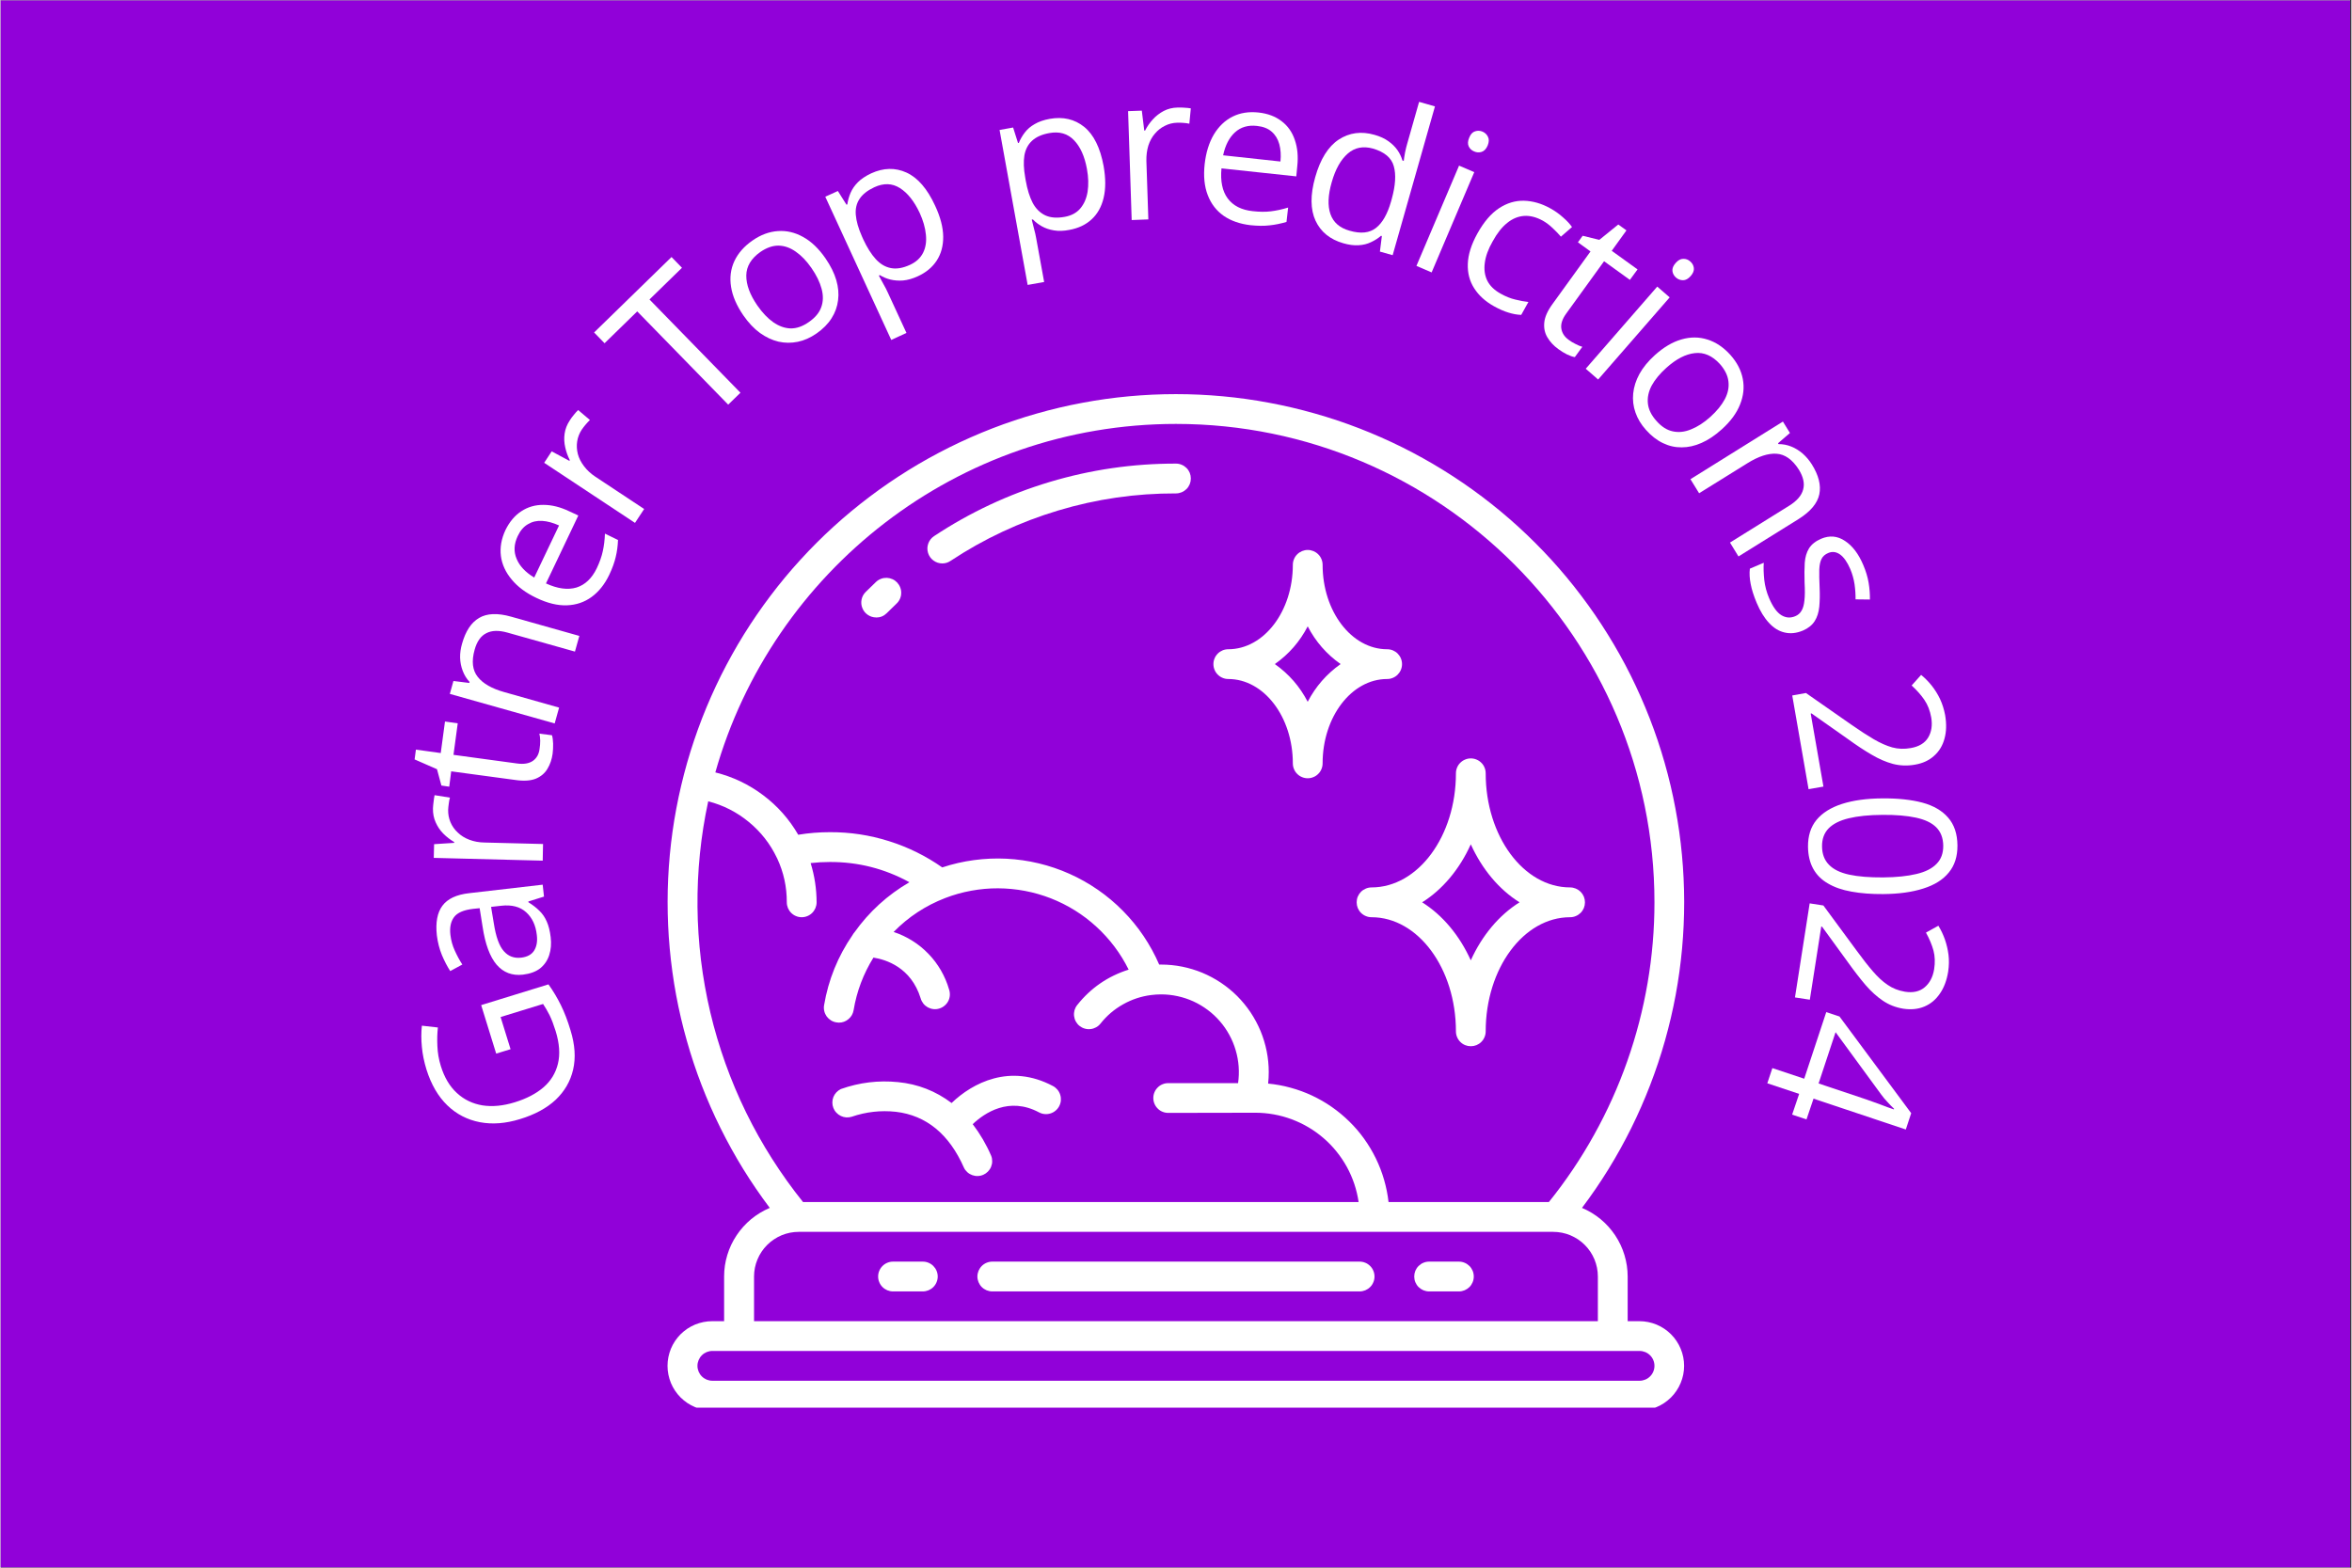 <svg xmlns="http://www.w3.org/2000/svg" xmlns:xlink="http://www.w3.org/1999/xlink" width="300" zoomAndPan="magnify" viewBox="0 0 224.88 150" height="200" preserveAspectRatio="xMidYMid meet" version="1.0"><rect x="0" y="0" width="224.88" height="150" fill="#333333" stroke="none"/><defs><g/><clipPath id="05e19cafbe"><path d="M 0 0.039 L 224.762 0.039 L 224.762 149.961 L 0 149.961 Z M 0 0.039 " clip-rule="nonzero"/></clipPath><clipPath id="d964ef2154"><path d="M 63 37 L 162 37 L 162 134.691 L 63 134.691 Z M 63 37 " clip-rule="nonzero"/></clipPath></defs><g clip-path="url(#05e19cafbe)"><path fill="#ffffff" d="M 0 0.039 L 224.879 0.039 L 224.879 149.961 L 0 149.961 Z M 0 0.039 " fill-opacity="1" fill-rule="nonzero"/><path fill="#9101d9" d="M 0 0.039 L 224.879 0.039 L 224.879 149.961 L 0 149.961 Z M 0 0.039 " fill-opacity="1" fill-rule="nonzero"/></g><path fill="#ffffff" d="M 81.418 106.852 C 82.789 106.383 84.195 106.223 85.637 106.379 C 88.551 106.719 90.742 108.52 92.156 111.73 C 92.234 111.895 92.344 112.039 92.48 112.16 C 92.617 112.285 92.773 112.375 92.945 112.438 C 93.117 112.5 93.293 112.531 93.477 112.523 C 93.66 112.52 93.836 112.48 94.004 112.406 C 94.172 112.332 94.32 112.23 94.445 112.102 C 94.574 111.969 94.676 111.82 94.746 111.652 C 94.816 111.48 94.855 111.305 94.855 111.125 C 94.859 110.941 94.828 110.762 94.762 110.594 C 94.297 109.512 93.707 108.5 92.992 107.562 C 94.129 106.484 96.465 104.906 99.336 106.434 C 99.504 106.523 99.68 106.578 99.867 106.594 C 100.055 106.613 100.242 106.594 100.422 106.539 C 100.602 106.484 100.766 106.398 100.91 106.277 C 101.059 106.156 101.176 106.012 101.262 105.848 C 101.352 105.68 101.406 105.504 101.426 105.312 C 101.441 105.125 101.422 104.941 101.367 104.762 C 101.312 104.582 101.227 104.418 101.105 104.27 C 100.984 104.125 100.844 104.008 100.676 103.918 C 96.562 101.723 92.961 103.621 90.973 105.539 C 89.453 104.391 87.742 103.723 85.844 103.539 C 83.973 103.352 82.152 103.574 80.379 104.203 C 80.219 104.281 80.074 104.387 79.949 104.52 C 79.828 104.648 79.73 104.801 79.664 104.969 C 79.598 105.137 79.566 105.309 79.566 105.488 C 79.566 105.672 79.598 105.844 79.664 106.012 C 79.73 106.18 79.824 106.332 79.949 106.461 C 80.07 106.594 80.215 106.699 80.375 106.777 C 80.539 106.855 80.711 106.902 80.891 106.914 C 81.07 106.926 81.246 106.906 81.418 106.852 Z M 81.418 106.852 " fill-opacity="1" fill-rule="nonzero"/><path fill="#ffffff" d="M 129.723 86.336 C 129.723 86.527 129.758 86.707 129.828 86.883 C 129.902 87.055 130.004 87.211 130.137 87.344 C 130.273 87.477 130.426 87.582 130.602 87.652 C 130.773 87.727 130.957 87.762 131.145 87.762 C 135.598 87.762 139.219 92.66 139.219 98.684 C 139.219 98.871 139.254 99.055 139.328 99.227 C 139.398 99.402 139.5 99.555 139.637 99.691 C 139.77 99.824 139.922 99.926 140.098 100 C 140.273 100.07 140.453 100.105 140.641 100.105 C 140.832 100.105 141.012 100.07 141.188 100 C 141.363 99.926 141.516 99.824 141.648 99.691 C 141.785 99.555 141.887 99.402 141.957 99.227 C 142.031 99.055 142.066 98.871 142.066 98.684 C 142.066 92.66 145.688 87.762 150.141 87.762 C 150.328 87.762 150.512 87.727 150.684 87.652 C 150.859 87.582 151.012 87.477 151.148 87.344 C 151.281 87.211 151.383 87.055 151.457 86.883 C 151.527 86.707 151.562 86.527 151.562 86.336 C 151.562 86.148 151.527 85.965 151.457 85.793 C 151.383 85.617 151.281 85.465 151.148 85.328 C 151.012 85.195 150.859 85.094 150.684 85.02 C 150.512 84.949 150.328 84.91 150.141 84.91 C 145.688 84.91 142.066 80.012 142.066 73.992 C 142.066 73.801 142.031 73.621 141.957 73.445 C 141.887 73.27 141.785 73.117 141.648 72.984 C 141.516 72.852 141.363 72.746 141.188 72.676 C 141.012 72.602 140.832 72.566 140.641 72.566 C 140.453 72.566 140.273 72.602 140.098 72.676 C 139.922 72.746 139.77 72.852 139.637 72.984 C 139.5 73.117 139.398 73.27 139.328 73.445 C 139.254 73.621 139.219 73.801 139.219 73.992 C 139.219 80.012 135.598 84.91 131.145 84.91 C 130.957 84.91 130.773 84.949 130.602 85.02 C 130.426 85.094 130.273 85.195 130.137 85.328 C 130.004 85.465 129.902 85.617 129.828 85.793 C 129.758 85.965 129.723 86.148 129.723 86.336 Z M 140.641 80.785 C 141.719 83.172 143.348 85.113 145.305 86.336 C 143.348 87.559 141.719 89.504 140.641 91.887 C 139.566 89.504 137.938 87.559 135.988 86.336 C 137.938 85.113 139.566 83.172 140.641 80.785 Z M 140.641 80.785 " fill-opacity="1" fill-rule="nonzero"/><path fill="#ffffff" d="M 117.441 64.969 C 120.848 64.969 123.617 68.59 123.617 73.039 C 123.617 73.23 123.652 73.41 123.727 73.586 C 123.797 73.762 123.898 73.914 124.035 74.047 C 124.168 74.184 124.32 74.285 124.496 74.355 C 124.672 74.43 124.852 74.465 125.039 74.465 C 125.23 74.465 125.41 74.43 125.586 74.355 C 125.762 74.285 125.914 74.184 126.047 74.047 C 126.184 73.914 126.285 73.762 126.355 73.586 C 126.43 73.41 126.465 73.23 126.465 73.039 C 126.465 68.59 129.234 64.969 132.637 64.969 C 132.828 64.969 133.008 64.934 133.184 64.859 C 133.359 64.789 133.512 64.684 133.645 64.551 C 133.777 64.418 133.883 64.262 133.953 64.09 C 134.027 63.914 134.062 63.734 134.062 63.543 C 134.062 63.355 134.027 63.172 133.953 63 C 133.883 62.824 133.777 62.672 133.645 62.535 C 133.512 62.402 133.359 62.301 133.184 62.227 C 133.008 62.156 132.828 62.121 132.637 62.121 C 129.234 62.121 126.465 58.496 126.465 54.047 C 126.465 53.859 126.43 53.676 126.355 53.5 C 126.285 53.328 126.184 53.172 126.047 53.039 C 125.914 52.906 125.762 52.805 125.586 52.73 C 125.41 52.66 125.23 52.621 125.039 52.621 C 124.852 52.621 124.672 52.66 124.496 52.73 C 124.32 52.805 124.168 52.906 124.035 53.039 C 123.898 53.172 123.797 53.328 123.727 53.5 C 123.652 53.676 123.617 53.859 123.617 54.047 C 123.617 58.496 120.848 62.121 117.441 62.121 C 117.254 62.121 117.074 62.156 116.898 62.227 C 116.723 62.301 116.57 62.402 116.438 62.535 C 116.301 62.672 116.199 62.824 116.129 63 C 116.055 63.172 116.02 63.355 116.02 63.543 C 116.02 63.734 116.055 63.914 116.129 64.09 C 116.199 64.262 116.301 64.418 116.438 64.551 C 116.57 64.684 116.723 64.789 116.898 64.859 C 117.074 64.934 117.254 64.969 117.441 64.969 Z M 125.039 59.93 C 125.797 61.391 126.844 62.594 128.188 63.539 C 126.844 64.488 125.797 65.691 125.039 67.148 C 124.285 65.691 123.238 64.488 121.895 63.539 C 123.238 62.594 124.285 61.391 125.039 59.934 Z M 125.039 59.93 " fill-opacity="1" fill-rule="nonzero"/><path fill="#ffffff" d="M 90.086 53.91 C 90.371 53.91 90.633 53.828 90.871 53.668 C 94.066 51.551 97.504 49.945 101.176 48.844 C 104.848 47.742 108.602 47.199 112.438 47.211 C 112.625 47.211 112.809 47.172 112.98 47.102 C 113.156 47.027 113.309 46.926 113.445 46.793 C 113.578 46.66 113.68 46.504 113.754 46.328 C 113.824 46.156 113.859 45.973 113.859 45.785 C 113.859 45.598 113.824 45.414 113.754 45.238 C 113.68 45.066 113.578 44.91 113.445 44.777 C 113.309 44.645 113.156 44.539 112.98 44.469 C 112.809 44.395 112.625 44.359 112.438 44.359 C 108.32 44.352 104.293 44.938 100.352 46.117 C 96.41 47.301 92.727 49.027 89.297 51.297 C 89.035 51.473 88.852 51.707 88.742 52.004 C 88.637 52.297 88.629 52.598 88.719 52.898 C 88.812 53.199 88.98 53.441 89.234 53.629 C 89.488 53.816 89.77 53.91 90.086 53.91 Z M 90.086 53.91 " fill-opacity="1" fill-rule="nonzero"/><path fill="#ffffff" d="M 83.754 59.086 C 84.148 59.086 84.484 58.949 84.766 58.672 C 85.07 58.363 85.387 58.055 85.699 57.762 C 85.84 57.633 85.949 57.48 86.027 57.309 C 86.105 57.137 86.148 56.957 86.152 56.766 C 86.16 56.578 86.129 56.395 86.062 56.219 C 85.996 56.039 85.898 55.883 85.77 55.742 C 85.641 55.605 85.492 55.496 85.32 55.418 C 85.145 55.34 84.965 55.297 84.777 55.289 C 84.586 55.285 84.402 55.312 84.227 55.379 C 84.047 55.445 83.891 55.543 83.75 55.672 C 83.414 55.988 83.078 56.316 82.75 56.645 C 82.547 56.848 82.414 57.094 82.359 57.375 C 82.305 57.656 82.332 57.93 82.441 58.195 C 82.551 58.465 82.727 58.676 82.965 58.836 C 83.203 58.996 83.469 59.078 83.754 59.078 Z M 83.754 59.086 " fill-opacity="1" fill-rule="nonzero"/><path fill="#ffffff" d="M 88.219 120.715 L 85.371 120.715 C 85.18 120.715 85 120.75 84.824 120.824 C 84.652 120.895 84.496 121 84.363 121.133 C 84.23 121.266 84.125 121.422 84.055 121.594 C 83.98 121.77 83.945 121.953 83.945 122.141 C 83.945 122.328 83.98 122.512 84.055 122.684 C 84.125 122.859 84.23 123.016 84.363 123.148 C 84.496 123.281 84.652 123.383 84.824 123.457 C 85 123.527 85.18 123.566 85.371 123.566 L 88.219 123.566 C 88.41 123.566 88.59 123.527 88.766 123.457 C 88.938 123.383 89.094 123.281 89.227 123.148 C 89.359 123.016 89.465 122.859 89.535 122.684 C 89.609 122.512 89.645 122.328 89.645 122.141 C 89.645 121.953 89.609 121.77 89.535 121.594 C 89.465 121.422 89.359 121.266 89.227 121.133 C 89.094 121 88.938 120.895 88.766 120.824 C 88.59 120.75 88.41 120.715 88.219 120.715 Z M 88.219 120.715 " fill-opacity="1" fill-rule="nonzero"/><path fill="#ffffff" d="M 130.008 120.715 L 94.867 120.715 C 94.68 120.715 94.496 120.75 94.32 120.824 C 94.148 120.895 93.992 121 93.859 121.133 C 93.727 121.266 93.625 121.422 93.551 121.594 C 93.48 121.77 93.441 121.953 93.441 122.141 C 93.441 122.328 93.48 122.512 93.551 122.684 C 93.625 122.859 93.727 123.016 93.859 123.148 C 93.992 123.281 94.148 123.383 94.32 123.457 C 94.496 123.527 94.68 123.566 94.867 123.566 L 130.008 123.566 C 130.195 123.566 130.375 123.527 130.551 123.457 C 130.727 123.383 130.879 123.281 131.012 123.148 C 131.148 123.016 131.25 122.859 131.32 122.684 C 131.395 122.512 131.43 122.328 131.43 122.141 C 131.43 121.953 131.395 121.77 131.32 121.594 C 131.25 121.422 131.148 121.266 131.012 121.133 C 130.879 121 130.727 120.895 130.551 120.824 C 130.375 120.75 130.195 120.715 130.008 120.715 Z M 130.008 120.715 " fill-opacity="1" fill-rule="nonzero"/><path fill="#ffffff" d="M 139.504 120.715 L 136.652 120.715 C 136.465 120.715 136.281 120.75 136.109 120.824 C 135.934 120.895 135.781 121 135.645 121.133 C 135.512 121.266 135.41 121.422 135.336 121.594 C 135.266 121.77 135.23 121.953 135.23 122.141 C 135.23 122.328 135.266 122.512 135.336 122.684 C 135.41 122.859 135.512 123.016 135.645 123.148 C 135.781 123.281 135.934 123.383 136.109 123.457 C 136.281 123.527 136.465 123.566 136.652 123.566 L 139.504 123.566 C 139.691 123.566 139.875 123.527 140.047 123.457 C 140.223 123.383 140.375 123.281 140.512 123.148 C 140.645 123.016 140.746 122.859 140.82 122.684 C 140.891 122.512 140.926 122.328 140.926 122.141 C 140.926 121.953 140.891 121.77 140.82 121.594 C 140.746 121.422 140.645 121.266 140.512 121.133 C 140.375 121 140.223 120.895 140.047 120.824 C 139.875 120.75 139.691 120.715 139.504 120.715 Z M 139.504 120.715 " fill-opacity="1" fill-rule="nonzero"/><g clip-path="url(#d964ef2154)"><path fill="#ffffff" d="M 156.789 126.414 L 155.648 126.414 L 155.648 122.141 C 155.648 121.438 155.543 120.754 155.34 120.082 C 155.137 119.41 154.84 118.781 154.453 118.199 C 154.062 117.617 153.602 117.102 153.059 116.652 C 152.52 116.207 151.926 115.848 151.277 115.574 C 152.18 114.379 153.023 113.145 153.809 111.871 C 154.598 110.594 155.32 109.285 155.988 107.945 C 156.652 106.602 157.254 105.234 157.793 103.836 C 158.332 102.441 158.809 101.02 159.215 99.578 C 159.621 98.137 159.965 96.684 160.238 95.211 C 160.512 93.738 160.715 92.254 160.852 90.762 C 160.988 89.273 161.055 87.777 161.055 86.281 C 161.051 84.781 160.98 83.289 160.84 81.797 C 160.703 80.305 160.492 78.824 160.215 77.352 C 159.941 75.883 159.598 74.426 159.184 72.984 C 158.773 71.543 158.297 70.125 157.754 68.73 C 157.211 67.336 156.605 65.969 155.938 64.625 C 155.27 63.285 154.539 61.98 153.75 60.707 C 152.961 59.434 152.117 58.203 151.211 57.008 C 150.309 55.812 149.352 54.66 148.344 53.555 C 147.332 52.449 146.273 51.391 145.168 50.383 C 144.059 49.375 142.91 48.422 141.715 47.52 C 140.52 46.617 139.285 45.773 138.008 44.984 C 136.734 44.195 135.43 43.469 134.09 42.801 C 132.746 42.133 131.379 41.531 129.98 40.988 C 128.586 40.449 127.168 39.973 125.727 39.566 C 124.285 39.156 122.828 38.812 121.355 38.539 C 119.887 38.262 118.402 38.055 116.914 37.918 C 115.422 37.781 113.926 37.711 112.43 37.711 C 110.93 37.711 109.438 37.781 107.945 37.918 C 106.453 38.055 104.973 38.262 103.5 38.539 C 102.027 38.812 100.57 39.156 99.133 39.566 C 97.691 39.973 96.273 40.449 94.875 40.988 C 93.48 41.531 92.109 42.133 90.77 42.801 C 89.43 43.469 88.121 44.195 86.848 44.984 C 85.574 45.773 84.34 46.617 83.145 47.52 C 81.949 48.422 80.797 49.375 79.691 50.383 C 78.582 51.391 77.523 52.449 76.516 53.555 C 75.504 54.66 74.547 55.812 73.645 57.008 C 72.742 58.203 71.895 59.434 71.105 60.707 C 70.316 61.98 69.59 63.285 68.918 64.625 C 68.25 65.969 67.645 67.336 67.102 68.73 C 66.562 70.125 66.086 71.543 65.672 72.984 C 65.262 74.426 64.918 75.883 64.641 77.352 C 64.363 78.824 64.156 80.305 64.016 81.797 C 63.879 83.289 63.805 84.781 63.805 86.281 C 63.805 87.777 63.871 89.273 64.008 90.762 C 64.145 92.254 64.348 93.738 64.621 95.211 C 64.895 96.684 65.234 98.137 65.645 99.578 C 66.051 101.02 66.523 102.441 67.062 103.836 C 67.602 105.234 68.203 106.602 68.871 107.945 C 69.535 109.285 70.262 110.594 71.047 111.871 C 71.836 113.145 72.68 114.379 73.578 115.574 C 72.934 115.848 72.34 116.207 71.797 116.652 C 71.258 117.102 70.793 117.617 70.406 118.199 C 70.016 118.781 69.719 119.41 69.516 120.082 C 69.312 120.754 69.211 121.438 69.211 122.141 L 69.211 126.414 L 68.07 126.414 C 67.789 126.414 67.512 126.441 67.238 126.496 C 66.961 126.551 66.695 126.633 66.434 126.738 C 66.176 126.848 65.93 126.977 65.695 127.133 C 65.465 127.289 65.246 127.469 65.047 127.664 C 64.852 127.863 64.672 128.078 64.516 128.312 C 64.359 128.547 64.23 128.793 64.121 129.051 C 64.016 129.312 63.934 129.578 63.879 129.855 C 63.824 130.129 63.797 130.406 63.797 130.688 C 63.797 130.969 63.824 131.246 63.879 131.52 C 63.934 131.797 64.016 132.062 64.121 132.324 C 64.23 132.582 64.359 132.828 64.516 133.062 C 64.672 133.297 64.852 133.512 65.047 133.711 C 65.246 133.906 65.465 134.086 65.695 134.242 C 65.93 134.398 66.176 134.527 66.434 134.637 C 66.695 134.742 66.961 134.824 67.238 134.879 C 67.512 134.934 67.789 134.961 68.07 134.961 L 156.773 134.961 C 157.051 134.961 157.332 134.934 157.605 134.879 C 157.883 134.824 158.148 134.742 158.406 134.637 C 158.668 134.527 158.914 134.398 159.145 134.242 C 159.379 134.086 159.594 133.906 159.793 133.711 C 159.992 133.512 160.168 133.297 160.324 133.062 C 160.48 132.828 160.613 132.582 160.719 132.324 C 160.828 132.062 160.91 131.797 160.965 131.52 C 161.02 131.246 161.047 130.969 161.047 130.688 C 161.047 130.406 161.02 130.129 160.965 129.855 C 160.91 129.578 160.828 129.312 160.719 129.051 C 160.613 128.793 160.48 128.547 160.324 128.312 C 160.168 128.078 159.992 127.863 159.793 127.664 C 159.594 127.469 159.379 127.289 159.145 127.133 C 158.914 126.977 158.668 126.848 158.406 126.738 C 158.148 126.633 157.883 126.551 157.605 126.496 C 157.332 126.441 157.051 126.414 156.773 126.414 Z M 112.438 40.562 C 137.676 40.562 158.211 61.094 158.211 86.336 C 158.211 88.926 157.992 91.496 157.555 94.047 C 157.117 96.602 156.469 99.098 155.609 101.539 C 154.75 103.98 153.688 106.332 152.43 108.594 C 151.172 110.859 149.73 113 148.109 115.016 L 132.773 115.016 C 132.691 114.293 132.547 113.578 132.344 112.879 C 132.141 112.176 131.879 111.496 131.559 110.84 C 131.238 110.184 130.867 109.559 130.441 108.965 C 130.016 108.371 129.543 107.82 129.02 107.309 C 128.5 106.797 127.941 106.332 127.34 105.914 C 126.742 105.496 126.109 105.133 125.449 104.824 C 124.789 104.516 124.105 104.266 123.398 104.074 C 122.695 103.879 121.98 103.75 121.254 103.68 C 121.293 103.312 121.312 102.949 121.312 102.582 C 121.312 101.906 121.246 101.238 121.113 100.574 C 120.98 99.914 120.785 99.27 120.527 98.645 C 120.266 98.023 119.949 97.43 119.574 96.867 C 119.199 96.309 118.773 95.789 118.297 95.309 C 117.816 94.832 117.297 94.406 116.738 94.031 C 116.176 93.656 115.582 93.34 114.961 93.078 C 114.336 92.82 113.691 92.625 113.031 92.492 C 112.367 92.359 111.699 92.293 111.023 92.293 L 110.832 92.293 C 110.418 91.336 109.918 90.426 109.336 89.559 C 108.754 88.695 108.094 87.891 107.359 87.148 C 106.629 86.406 105.832 85.738 104.977 85.145 C 104.117 84.551 103.215 84.039 102.262 83.613 C 101.309 83.188 100.328 82.852 99.312 82.609 C 98.297 82.363 97.27 82.219 96.227 82.164 C 95.188 82.113 94.148 82.156 93.113 82.297 C 92.082 82.434 91.07 82.668 90.078 82.996 C 88.508 81.895 86.805 81.055 84.973 80.48 C 83.141 79.902 81.262 79.617 79.34 79.625 C 78.32 79.625 77.309 79.703 76.301 79.871 C 75.438 78.379 74.32 77.117 72.941 76.082 C 71.566 75.047 70.043 74.324 68.371 73.906 C 73.809 54.688 91.504 40.562 112.438 40.562 Z M 67.691 76.672 C 69.133 77.043 70.426 77.703 71.574 78.648 C 72.723 79.594 73.617 80.734 74.258 82.078 C 74.27 82.102 74.281 82.121 74.293 82.145 C 74.91 83.473 75.215 84.871 75.207 86.336 C 75.207 86.527 75.246 86.707 75.316 86.883 C 75.391 87.055 75.492 87.211 75.625 87.344 C 75.758 87.477 75.914 87.582 76.086 87.652 C 76.262 87.727 76.445 87.762 76.633 87.762 C 76.82 87.762 77.004 87.727 77.18 87.652 C 77.352 87.582 77.508 87.477 77.641 87.344 C 77.773 87.211 77.875 87.055 77.949 86.883 C 78.02 86.707 78.059 86.527 78.059 86.336 C 78.055 85.059 77.867 83.805 77.488 82.582 C 78.098 82.512 78.711 82.477 79.328 82.477 C 82.031 82.469 84.566 83.113 86.938 84.414 C 84.836 85.637 83.078 87.242 81.668 89.223 C 81.602 89.297 81.543 89.379 81.496 89.469 C 80.094 91.504 79.184 93.746 78.773 96.188 C 78.742 96.375 78.75 96.559 78.793 96.746 C 78.836 96.93 78.914 97.098 79.023 97.254 C 79.137 97.406 79.273 97.531 79.434 97.633 C 79.594 97.73 79.77 97.797 79.957 97.824 C 80.035 97.84 80.113 97.848 80.191 97.848 C 80.539 97.848 80.848 97.734 81.113 97.508 C 81.379 97.285 81.539 97 81.598 96.656 C 81.898 94.855 82.531 93.18 83.496 91.625 C 84.699 91.816 87.09 92.551 88.012 95.516 C 88.062 95.699 88.148 95.867 88.266 96.02 C 88.387 96.172 88.531 96.293 88.699 96.387 C 88.871 96.477 89.051 96.535 89.242 96.555 C 89.434 96.574 89.621 96.555 89.805 96.496 C 89.988 96.438 90.156 96.348 90.301 96.223 C 90.449 96.102 90.566 95.953 90.656 95.781 C 90.742 95.609 90.793 95.426 90.805 95.234 C 90.816 95.039 90.793 94.852 90.73 94.672 C 90.547 94.031 90.285 93.426 89.953 92.848 C 89.617 92.27 89.223 91.742 88.758 91.266 C 88.297 90.785 87.785 90.367 87.219 90.016 C 86.656 89.66 86.059 89.379 85.426 89.172 C 86.836 87.734 88.484 86.652 90.363 85.926 C 91.172 85.613 91.996 85.383 92.848 85.227 C 93.695 85.07 94.555 84.992 95.418 84.996 C 96.281 85 97.137 85.082 97.984 85.242 C 98.832 85.402 99.66 85.641 100.465 85.953 C 101.27 86.27 102.035 86.652 102.77 87.109 C 103.504 87.566 104.188 88.086 104.824 88.672 C 105.461 89.254 106.039 89.891 106.559 90.582 C 107.078 91.27 107.527 92.004 107.91 92.777 C 105.926 93.406 104.285 94.531 102.992 96.16 C 102.871 96.309 102.789 96.473 102.734 96.652 C 102.684 96.836 102.668 97.02 102.688 97.207 C 102.711 97.395 102.766 97.574 102.855 97.738 C 102.949 97.902 103.066 98.047 103.215 98.164 C 103.363 98.281 103.527 98.367 103.711 98.418 C 103.891 98.473 104.078 98.488 104.266 98.465 C 104.453 98.445 104.629 98.387 104.793 98.297 C 104.961 98.207 105.102 98.086 105.219 97.938 C 105.816 97.184 106.535 96.57 107.375 96.098 C 108.215 95.625 109.109 95.328 110.062 95.207 C 110.379 95.168 110.695 95.145 111.016 95.145 C 111.547 95.145 112.074 95.203 112.594 95.316 C 113.113 95.43 113.617 95.594 114.102 95.816 C 114.586 96.039 115.043 96.309 115.469 96.629 C 115.895 96.945 116.285 97.309 116.633 97.711 C 116.984 98.113 117.285 98.547 117.539 99.016 C 117.797 99.484 118 99.973 118.148 100.484 C 118.301 100.996 118.395 101.516 118.434 102.047 C 118.473 102.578 118.453 103.109 118.379 103.637 L 111.695 103.637 C 111.504 103.637 111.324 103.672 111.148 103.746 C 110.973 103.816 110.82 103.918 110.688 104.055 C 110.555 104.188 110.449 104.34 110.379 104.516 C 110.305 104.691 110.27 104.871 110.27 105.062 C 110.27 105.25 110.305 105.43 110.379 105.605 C 110.449 105.781 110.555 105.934 110.688 106.066 C 110.82 106.203 110.973 106.305 111.148 106.375 C 111.324 106.449 111.504 106.484 111.695 106.484 L 120.035 106.469 C 120.629 106.469 121.219 106.523 121.805 106.629 C 122.391 106.734 122.961 106.891 123.52 107.102 C 124.074 107.309 124.609 107.562 125.121 107.867 C 125.633 108.168 126.113 108.516 126.562 108.906 C 127.012 109.293 127.426 109.719 127.797 110.184 C 128.172 110.645 128.5 111.137 128.789 111.66 C 129.074 112.18 129.309 112.723 129.5 113.289 C 129.688 113.852 129.824 114.43 129.91 115.016 L 76.762 115.016 C 75.699 113.691 74.711 112.312 73.801 110.879 C 72.887 109.445 72.059 107.965 71.312 106.438 C 70.566 104.914 69.91 103.352 69.336 101.75 C 68.766 100.148 68.281 98.523 67.891 96.871 C 67.5 95.219 67.203 93.547 66.996 91.859 C 66.793 90.176 66.68 88.48 66.664 86.781 C 66.648 85.082 66.723 83.391 66.895 81.699 C 67.066 80.008 67.332 78.332 67.691 76.672 Z M 72.074 122.141 C 72.074 121.859 72.102 121.582 72.156 121.305 C 72.211 121.031 72.293 120.766 72.402 120.504 C 72.508 120.246 72.641 120 72.797 119.766 C 72.953 119.535 73.129 119.316 73.328 119.121 C 73.527 118.922 73.742 118.742 73.977 118.59 C 74.207 118.434 74.453 118.301 74.715 118.191 C 74.973 118.086 75.238 118.004 75.516 117.949 C 75.789 117.895 76.066 117.867 76.348 117.867 L 148.523 117.867 C 148.805 117.867 149.082 117.895 149.359 117.949 C 149.633 118.004 149.902 118.086 150.16 118.191 C 150.418 118.301 150.664 118.434 150.898 118.586 C 151.133 118.742 151.348 118.922 151.547 119.121 C 151.742 119.316 151.922 119.535 152.078 119.766 C 152.234 120 152.363 120.246 152.473 120.504 C 152.578 120.766 152.66 121.031 152.715 121.305 C 152.77 121.582 152.797 121.859 152.797 122.141 L 152.797 126.414 L 72.074 126.414 Z M 156.789 132.113 L 68.086 132.113 C 67.898 132.113 67.715 132.074 67.539 132.004 C 67.367 131.93 67.211 131.828 67.078 131.695 C 66.945 131.562 66.844 131.406 66.77 131.234 C 66.699 131.059 66.66 130.875 66.66 130.688 C 66.66 130.5 66.699 130.316 66.77 130.141 C 66.844 129.969 66.945 129.812 67.078 129.68 C 67.211 129.547 67.367 129.445 67.539 129.371 C 67.715 129.301 67.898 129.262 68.086 129.262 L 156.789 129.262 C 156.977 129.262 157.156 129.301 157.332 129.371 C 157.508 129.445 157.66 129.547 157.793 129.68 C 157.93 129.812 158.031 129.969 158.102 130.141 C 158.176 130.316 158.211 130.5 158.211 130.688 C 158.211 130.875 158.176 131.059 158.102 131.234 C 158.031 131.406 157.93 131.562 157.793 131.695 C 157.66 131.828 157.508 131.93 157.332 132.004 C 157.156 132.074 156.977 132.113 156.789 132.113 Z M 156.789 132.113 " fill-opacity="1" fill-rule="nonzero"/></g><g fill="#ffffff" fill-opacity="1"><g transform="translate(56.673, 106.171)"><g><path d="M -9.266 -5.359 L -10.703 -10 L -4.266 -11.984 C -3.816 -11.359 -3.422 -10.695 -3.078 -10 C -2.734 -9.301 -2.426 -8.5 -2.156 -7.594 C -1.727 -6.207 -1.645 -4.953 -1.906 -3.828 C -2.164 -2.711 -2.723 -1.75 -3.578 -0.938 C -4.441 -0.133 -5.578 0.477 -6.984 0.906 C -8.359 1.332 -9.641 1.43 -10.828 1.203 C -12.023 0.973 -13.062 0.438 -13.938 -0.406 C -14.82 -1.258 -15.488 -2.406 -15.938 -3.844 C -16.164 -4.582 -16.312 -5.301 -16.375 -6 C -16.445 -6.707 -16.445 -7.383 -16.375 -8.031 L -14.844 -7.859 C -14.906 -7.305 -14.922 -6.711 -14.891 -6.078 C -14.867 -5.441 -14.758 -4.805 -14.562 -4.172 C -14.227 -3.086 -13.719 -2.227 -13.031 -1.594 C -12.344 -0.957 -11.523 -0.562 -10.578 -0.406 C -9.629 -0.258 -8.598 -0.359 -7.484 -0.703 C -6.367 -1.047 -5.457 -1.52 -4.75 -2.125 C -4.039 -2.738 -3.578 -3.492 -3.359 -4.391 C -3.141 -5.285 -3.211 -6.328 -3.578 -7.516 C -3.766 -8.117 -3.957 -8.625 -4.156 -9.031 C -4.363 -9.438 -4.57 -9.797 -4.781 -10.109 L -8.844 -8.859 L -7.891 -5.781 Z M -9.266 -5.359 "/></g></g></g><g fill="#ffffff" fill-opacity="1"><g transform="translate(52.902, 93.82)"><g><path d="M -11.172 -4.328 C -11.305 -5.555 -11.129 -6.5 -10.641 -7.156 C -10.148 -7.82 -9.297 -8.223 -8.078 -8.359 L -1.047 -9.172 L -0.922 -8.031 L -2.422 -7.562 L -2.406 -7.484 C -2 -7.234 -1.648 -6.961 -1.359 -6.672 C -1.066 -6.391 -0.832 -6.047 -0.656 -5.641 C -0.477 -5.242 -0.352 -4.742 -0.281 -4.141 C -0.207 -3.523 -0.254 -2.957 -0.422 -2.438 C -0.586 -1.926 -0.875 -1.504 -1.281 -1.172 C -1.695 -0.848 -2.25 -0.645 -2.938 -0.562 C -3.969 -0.445 -4.805 -0.766 -5.453 -1.516 C -6.098 -2.273 -6.547 -3.488 -6.797 -5.156 L -7.078 -6.922 L -7.703 -6.859 C -8.609 -6.754 -9.219 -6.488 -9.531 -6.062 C -9.844 -5.633 -9.957 -5.07 -9.875 -4.375 C -9.812 -3.832 -9.672 -3.328 -9.453 -2.859 C -9.242 -2.391 -9.004 -1.945 -8.734 -1.531 L -9.891 -0.906 C -10.18 -1.352 -10.445 -1.863 -10.688 -2.438 C -10.926 -3.02 -11.086 -3.648 -11.172 -4.328 Z M -5.984 -7.047 L -5.719 -5.453 C -5.52 -4.18 -5.203 -3.301 -4.766 -2.812 C -4.336 -2.32 -3.785 -2.113 -3.109 -2.188 C -2.516 -2.258 -2.098 -2.488 -1.859 -2.875 C -1.617 -3.27 -1.535 -3.766 -1.609 -4.359 C -1.711 -5.285 -2.051 -6.008 -2.625 -6.531 C -3.207 -7.062 -4.004 -7.27 -5.016 -7.156 Z M -5.984 -7.047 "/></g></g></g><g fill="#ffffff" fill-opacity="1"><g transform="translate(51.811, 84.006)"><g><path d="M -10.453 -6.656 C -10.441 -6.875 -10.422 -7.094 -10.391 -7.312 C -10.367 -7.539 -10.336 -7.742 -10.297 -7.922 L -8.828 -7.688 C -8.879 -7.52 -8.914 -7.332 -8.938 -7.125 C -8.969 -6.914 -8.988 -6.719 -9 -6.531 C -9.008 -6.113 -8.938 -5.719 -8.781 -5.344 C -8.625 -4.969 -8.391 -4.633 -8.078 -4.344 C -7.773 -4.051 -7.406 -3.82 -6.969 -3.656 C -6.531 -3.488 -6.047 -3.398 -5.516 -3.391 L 0.078 -3.25 L 0.047 -1.656 L -10.375 -1.922 L -10.344 -3.234 L -8.422 -3.359 L -8.422 -3.438 C -8.797 -3.656 -9.141 -3.922 -9.453 -4.234 C -9.766 -4.547 -10.008 -4.906 -10.188 -5.312 C -10.375 -5.719 -10.461 -6.164 -10.453 -6.656 Z M -10.453 -6.656 "/></g></g></g><g fill="#ffffff" fill-opacity="1"><g transform="translate(51.978, 76.803)"><g><path d="M -0.422 -5.141 C -0.379 -5.398 -0.359 -5.664 -0.359 -5.938 C -0.367 -6.207 -0.395 -6.43 -0.438 -6.609 L 0.766 -6.453 C 0.828 -6.254 0.863 -5.988 0.875 -5.656 C 0.883 -5.32 0.867 -5 0.828 -4.688 C 0.754 -4.145 0.586 -3.66 0.328 -3.234 C 0.078 -2.816 -0.289 -2.504 -0.781 -2.297 C -1.281 -2.098 -1.93 -2.055 -2.734 -2.172 L -8.875 -3 L -9.062 -1.531 L -9.812 -1.641 L -10.234 -3.203 L -12.375 -4.141 L -12.25 -5.078 L -9.875 -4.75 L -9.469 -7.766 L -8.25 -7.594 L -8.656 -4.578 L -2.562 -3.75 C -1.926 -3.664 -1.426 -3.75 -1.062 -4 C -0.695 -4.258 -0.484 -4.641 -0.422 -5.141 Z M -0.422 -5.141 "/></g></g></g><g fill="#ffffff" fill-opacity="1"><g transform="translate(52.55, 70.815)"><g><path d="M -8.406 -9.234 C -8.07 -10.43 -7.531 -11.25 -6.781 -11.688 C -6.031 -12.133 -5.008 -12.176 -3.719 -11.812 L 2.812 -9.969 L 2.391 -8.469 L -4.047 -10.281 C -4.879 -10.52 -5.555 -10.504 -6.078 -10.234 C -6.609 -9.973 -6.984 -9.445 -7.203 -8.656 C -7.516 -7.551 -7.414 -6.68 -6.906 -6.047 C -6.406 -5.41 -5.562 -4.926 -4.375 -4.594 L 0.875 -3.109 L 0.453 -1.594 L -9.578 -4.422 L -9.234 -5.656 L -7.719 -5.469 L -7.688 -5.562 C -7.977 -5.875 -8.195 -6.227 -8.344 -6.625 C -8.5 -7.031 -8.582 -7.453 -8.594 -7.891 C -8.602 -8.336 -8.539 -8.785 -8.406 -9.234 Z M -8.406 -9.234 "/></g></g></g><g fill="#ffffff" fill-opacity="1"><g transform="translate(55.436, 60.402)"><g><path d="M -7.141 -9.688 C -6.754 -10.477 -6.25 -11.078 -5.625 -11.484 C -5 -11.898 -4.289 -12.102 -3.5 -12.094 C -2.719 -12.094 -1.898 -11.891 -1.047 -11.484 L -0.172 -11.078 L -3.266 -4.578 C -2.148 -4.066 -1.176 -3.938 -0.344 -4.188 C 0.477 -4.445 1.125 -5.062 1.594 -6.031 C 1.875 -6.625 2.066 -7.172 2.172 -7.672 C 2.285 -8.18 2.352 -8.738 2.375 -9.344 L 3.625 -8.734 C 3.602 -8.16 3.531 -7.617 3.406 -7.109 C 3.289 -6.598 3.082 -6.023 2.781 -5.391 C 2.344 -4.484 1.781 -3.781 1.094 -3.281 C 0.406 -2.781 -0.379 -2.516 -1.266 -2.484 C -2.16 -2.453 -3.129 -2.688 -4.172 -3.188 C -5.18 -3.664 -5.973 -4.254 -6.547 -4.953 C -7.129 -5.648 -7.473 -6.398 -7.578 -7.203 C -7.68 -8.016 -7.535 -8.844 -7.141 -9.688 Z M -5.969 -9.109 C -6.332 -8.348 -6.367 -7.625 -6.078 -6.938 C -5.797 -6.25 -5.234 -5.648 -4.391 -5.141 L -2.016 -10.125 C -2.586 -10.383 -3.125 -10.531 -3.625 -10.562 C -4.133 -10.594 -4.586 -10.488 -4.984 -10.25 C -5.391 -10.02 -5.719 -9.641 -5.969 -9.109 Z M -5.969 -9.109 "/></g></g></g><g fill="#ffffff" fill-opacity="1"><g transform="translate(59.764, 51.406)"><g><path d="M -5.312 -11.188 C -5.195 -11.375 -5.066 -11.551 -4.922 -11.719 C -4.785 -11.895 -4.648 -12.047 -4.516 -12.172 L -3.391 -11.219 C -3.535 -11.082 -3.676 -10.93 -3.812 -10.766 C -3.945 -10.609 -4.066 -10.453 -4.172 -10.297 C -4.398 -9.953 -4.547 -9.578 -4.609 -9.172 C -4.672 -8.773 -4.648 -8.375 -4.547 -7.969 C -4.441 -7.562 -4.242 -7.172 -3.953 -6.797 C -3.672 -6.422 -3.312 -6.086 -2.875 -5.797 L 1.797 -2.703 L 0.922 -1.375 L -7.766 -7.125 L -7.047 -8.219 L -5.359 -7.312 L -5.312 -7.375 C -5.508 -7.758 -5.656 -8.164 -5.75 -8.594 C -5.852 -9.031 -5.875 -9.469 -5.812 -9.906 C -5.75 -10.352 -5.582 -10.781 -5.312 -11.188 Z M -5.312 -11.188 "/></g></g></g><g fill="#ffffff" fill-opacity="1"><g transform="translate(63.825, 45.344)"><g/></g></g><g fill="#ffffff" fill-opacity="1"><g transform="translate(66.352, 41.889)"><g><path d="M 4.422 -4.312 L 3.25 -3.172 L -5.453 -12.094 L -8.578 -9.047 L -9.578 -10.078 L -2.172 -17.297 L -1.172 -16.266 L -4.281 -13.234 Z M 4.422 -4.312 "/></g></g></g><g fill="#ffffff" fill-opacity="1"><g transform="translate(73.144, 35.08)"><g><path d="M 5.766 -10.359 C 6.254 -9.648 6.598 -8.957 6.797 -8.281 C 6.992 -7.613 7.051 -6.973 6.969 -6.359 C 6.895 -5.742 6.688 -5.164 6.344 -4.625 C 6 -4.082 5.52 -3.598 4.906 -3.172 C 4.32 -2.766 3.723 -2.5 3.109 -2.375 C 2.492 -2.25 1.879 -2.254 1.266 -2.391 C 0.66 -2.535 0.07 -2.812 -0.5 -3.219 C -1.07 -3.633 -1.602 -4.195 -2.094 -4.906 C -2.738 -5.844 -3.129 -6.75 -3.266 -7.625 C -3.41 -8.508 -3.305 -9.332 -2.953 -10.094 C -2.598 -10.852 -2.016 -11.516 -1.203 -12.078 C -0.422 -12.617 0.379 -12.914 1.203 -12.969 C 2.035 -13.031 2.844 -12.844 3.625 -12.406 C 4.406 -11.977 5.117 -11.297 5.766 -10.359 Z M -0.75 -5.844 C -0.27 -5.156 0.234 -4.625 0.766 -4.25 C 1.305 -3.875 1.859 -3.676 2.422 -3.656 C 2.992 -3.645 3.578 -3.848 4.172 -4.266 C 4.773 -4.68 5.172 -5.156 5.359 -5.688 C 5.555 -6.227 5.566 -6.816 5.391 -7.453 C 5.223 -8.086 4.898 -8.75 4.422 -9.438 C 3.953 -10.113 3.453 -10.633 2.922 -11 C 2.391 -11.375 1.844 -11.566 1.281 -11.578 C 0.719 -11.586 0.133 -11.383 -0.469 -10.969 C -1.352 -10.344 -1.801 -9.594 -1.812 -8.719 C -1.82 -7.844 -1.469 -6.883 -0.75 -5.844 Z M -0.75 -5.844 "/></g></g></g><g fill="#ffffff" fill-opacity="1"><g transform="translate(81.748, 28.979)"><g><path d="M 1.531 -12.391 C 2.707 -12.93 3.832 -12.957 4.906 -12.469 C 5.988 -11.977 6.906 -10.914 7.656 -9.281 C 8.156 -8.207 8.41 -7.227 8.422 -6.344 C 8.43 -5.469 8.227 -4.707 7.812 -4.062 C 7.395 -3.414 6.789 -2.91 6 -2.547 C 5.5 -2.316 5.023 -2.18 4.578 -2.141 C 4.141 -2.109 3.734 -2.141 3.359 -2.234 C 2.992 -2.328 2.66 -2.469 2.359 -2.656 L 2.266 -2.609 C 2.379 -2.398 2.52 -2.141 2.688 -1.828 C 2.863 -1.523 3.004 -1.254 3.109 -1.016 L 4.906 2.875 L 3.453 3.547 L -2.859 -10.156 L -1.656 -10.703 L -0.828 -9.391 L -0.75 -9.422 C -0.695 -9.797 -0.594 -10.164 -0.438 -10.531 C -0.281 -10.895 -0.047 -11.234 0.266 -11.547 C 0.578 -11.859 1 -12.141 1.531 -12.391 Z M 1.828 -11.062 C 1.18 -10.758 0.711 -10.391 0.422 -9.953 C 0.129 -9.516 0.008 -9 0.062 -8.406 C 0.113 -7.812 0.305 -7.133 0.641 -6.375 L 0.766 -6.094 C 1.141 -5.289 1.539 -4.656 1.969 -4.188 C 2.395 -3.719 2.879 -3.43 3.422 -3.328 C 3.961 -3.223 4.57 -3.328 5.25 -3.641 C 5.832 -3.91 6.25 -4.297 6.5 -4.797 C 6.75 -5.297 6.836 -5.875 6.766 -6.531 C 6.703 -7.188 6.504 -7.879 6.172 -8.609 C 5.648 -9.723 5.02 -10.516 4.281 -10.984 C 3.539 -11.453 2.723 -11.477 1.828 -11.062 Z M 1.828 -11.062 "/></g></g></g><g fill="#ffffff" fill-opacity="1"><g transform="translate(91.852, 24.508)"><g/></g></g><g fill="#ffffff" fill-opacity="1"><g transform="translate(95.796, 22.982)"><g><path d="M 4.562 -11.609 C 5.844 -11.836 6.941 -11.582 7.859 -10.844 C 8.773 -10.102 9.395 -8.852 9.719 -7.094 C 9.926 -5.914 9.926 -4.898 9.719 -4.047 C 9.52 -3.203 9.141 -2.52 8.578 -2 C 8.016 -1.477 7.301 -1.141 6.438 -0.984 C 5.895 -0.879 5.406 -0.863 4.969 -0.938 C 4.531 -1.008 4.145 -1.141 3.812 -1.328 C 3.477 -1.516 3.191 -1.734 2.953 -1.984 L 2.844 -1.969 C 2.906 -1.727 2.977 -1.438 3.062 -1.094 C 3.156 -0.758 3.223 -0.461 3.266 -0.203 L 4.031 4 L 2.453 4.281 L -0.234 -10.547 L 1.062 -10.781 L 1.531 -9.297 L 1.609 -9.312 C 1.754 -9.664 1.945 -10 2.188 -10.312 C 2.426 -10.625 2.738 -10.891 3.125 -11.109 C 3.508 -11.336 3.988 -11.504 4.562 -11.609 Z M 4.531 -10.25 C 3.82 -10.125 3.27 -9.879 2.875 -9.516 C 2.488 -9.16 2.242 -8.691 2.141 -8.109 C 2.047 -7.535 2.07 -6.832 2.219 -6 L 2.266 -5.719 C 2.422 -4.844 2.645 -4.125 2.938 -3.562 C 3.238 -3.008 3.641 -2.613 4.141 -2.375 C 4.641 -2.145 5.258 -2.098 6 -2.234 C 6.633 -2.348 7.129 -2.613 7.484 -3.031 C 7.848 -3.457 8.082 -3.992 8.188 -4.641 C 8.289 -5.297 8.27 -6.02 8.125 -6.812 C 7.906 -8.02 7.492 -8.938 6.891 -9.562 C 6.285 -10.195 5.5 -10.426 4.531 -10.25 Z M 4.531 -10.25 "/></g></g></g><g fill="#ffffff" fill-opacity="1"><g transform="translate(106.545, 21.102)"><g><path d="M 6.047 -10.812 C 6.266 -10.82 6.484 -10.816 6.703 -10.797 C 6.93 -10.785 7.133 -10.766 7.312 -10.734 L 7.172 -9.266 C 6.992 -9.305 6.801 -9.332 6.594 -9.344 C 6.383 -9.363 6.188 -9.367 6 -9.359 C 5.582 -9.348 5.191 -9.25 4.828 -9.062 C 4.461 -8.883 4.145 -8.633 3.875 -8.312 C 3.602 -8 3.395 -7.617 3.25 -7.172 C 3.113 -6.723 3.051 -6.234 3.062 -5.703 L 3.25 -0.109 L 1.656 -0.047 L 1.312 -10.469 L 2.625 -10.516 L 2.859 -8.609 L 2.938 -8.609 C 3.133 -8.992 3.379 -9.348 3.672 -9.672 C 3.973 -10.004 4.32 -10.273 4.719 -10.484 C 5.113 -10.691 5.555 -10.801 6.047 -10.812 Z M 6.047 -10.812 "/></g></g></g><g fill="#ffffff" fill-opacity="1"><g transform="translate(113.557, 20.704)"><g><path d="M 6.781 -9.938 C 7.656 -9.844 8.391 -9.566 8.984 -9.109 C 9.578 -8.66 10 -8.062 10.25 -7.312 C 10.508 -6.57 10.586 -5.734 10.484 -4.797 L 10.391 -3.828 L 3.234 -4.594 C 3.117 -3.375 3.316 -2.414 3.828 -1.719 C 4.348 -1.02 5.145 -0.613 6.219 -0.5 C 6.863 -0.426 7.441 -0.422 7.953 -0.484 C 8.473 -0.547 9.023 -0.664 9.609 -0.844 L 9.453 0.531 C 8.898 0.695 8.359 0.805 7.828 0.859 C 7.305 0.922 6.703 0.914 6.016 0.844 C 5.004 0.727 4.148 0.43 3.453 -0.047 C 2.754 -0.535 2.242 -1.195 1.922 -2.031 C 1.598 -2.863 1.5 -3.852 1.625 -5 C 1.75 -6.102 2.039 -7.047 2.5 -7.828 C 2.969 -8.609 3.566 -9.18 4.297 -9.547 C 5.023 -9.91 5.852 -10.039 6.781 -9.938 Z M 6.625 -8.656 C 5.781 -8.75 5.082 -8.547 4.531 -8.047 C 3.977 -7.547 3.598 -6.812 3.391 -5.844 L 8.875 -5.25 C 8.938 -5.863 8.898 -6.414 8.766 -6.906 C 8.629 -7.406 8.383 -7.805 8.031 -8.109 C 7.688 -8.41 7.219 -8.594 6.625 -8.656 Z M 6.625 -8.656 "/></g></g></g><g fill="#ffffff" fill-opacity="1"><g transform="translate(123.321, 21.62)"><g><path d="M 5.125 1.656 C 3.852 1.289 2.969 0.57 2.469 -0.5 C 1.969 -1.582 1.957 -2.973 2.438 -4.672 C 2.926 -6.398 3.676 -7.598 4.688 -8.266 C 5.707 -8.93 6.848 -9.082 8.109 -8.719 C 8.641 -8.57 9.082 -8.367 9.438 -8.109 C 9.789 -7.859 10.078 -7.578 10.297 -7.266 C 10.516 -6.953 10.676 -6.617 10.781 -6.266 L 10.906 -6.219 C 10.926 -6.414 10.969 -6.688 11.031 -7.031 C 11.102 -7.375 11.172 -7.648 11.234 -7.859 L 12.375 -11.875 L 13.891 -11.438 L 9.844 2.797 L 8.625 2.453 L 8.812 0.969 L 8.734 0.938 C 8.461 1.176 8.145 1.379 7.781 1.547 C 7.426 1.723 7.031 1.82 6.594 1.844 C 6.156 1.875 5.664 1.812 5.125 1.656 Z M 5.719 0.453 C 6.789 0.766 7.633 0.676 8.25 0.188 C 8.863 -0.289 9.344 -1.129 9.688 -2.328 L 9.766 -2.609 C 10.117 -3.891 10.18 -4.926 9.953 -5.719 C 9.734 -6.52 9.066 -7.082 7.953 -7.406 C 7.016 -7.664 6.211 -7.504 5.547 -6.922 C 4.879 -6.336 4.367 -5.426 4.016 -4.188 C 3.66 -2.957 3.617 -1.941 3.891 -1.141 C 4.172 -0.336 4.781 0.191 5.719 0.453 Z M 5.719 0.453 "/></g></g></g><g fill="#ffffff" fill-opacity="1"><g transform="translate(133.91, 24.8)"><g><path d="M 7.062 -8.328 L 2.984 1.266 L 1.531 0.641 L 5.609 -8.953 Z M 7.859 -12.203 C 8.098 -12.098 8.27 -11.93 8.375 -11.703 C 8.488 -11.484 8.477 -11.207 8.344 -10.875 C 8.207 -10.551 8.016 -10.348 7.766 -10.266 C 7.523 -10.191 7.285 -10.207 7.047 -10.312 C 6.805 -10.414 6.633 -10.578 6.531 -10.797 C 6.426 -11.023 6.441 -11.301 6.578 -11.625 C 6.711 -11.957 6.898 -12.16 7.141 -12.234 C 7.379 -12.316 7.617 -12.305 7.859 -12.203 Z M 7.859 -12.203 "/></g></g></g><g fill="#ffffff" fill-opacity="1"><g transform="translate(137.84, 26.301)"><g><path d="M 5.016 3 C 4.191 2.539 3.562 1.969 3.125 1.281 C 2.688 0.602 2.484 -0.176 2.516 -1.062 C 2.547 -1.945 2.852 -2.914 3.438 -3.969 C 4.051 -5.07 4.738 -5.875 5.5 -6.375 C 6.258 -6.875 7.055 -7.113 7.891 -7.094 C 8.734 -7.07 9.566 -6.832 10.391 -6.375 C 10.848 -6.125 11.258 -5.832 11.625 -5.5 C 12 -5.176 12.285 -4.867 12.484 -4.578 L 11.422 -3.656 C 11.203 -3.914 10.938 -4.191 10.625 -4.484 C 10.32 -4.773 10.008 -5.008 9.688 -5.188 C 9.062 -5.531 8.461 -5.68 7.891 -5.641 C 7.316 -5.598 6.781 -5.375 6.281 -4.969 C 5.781 -4.57 5.316 -3.984 4.891 -3.203 C 4.473 -2.473 4.223 -1.789 4.141 -1.156 C 4.055 -0.52 4.133 0.047 4.375 0.547 C 4.625 1.047 5.051 1.461 5.656 1.797 C 6.133 2.066 6.598 2.254 7.047 2.359 C 7.504 2.473 7.926 2.551 8.312 2.594 L 7.625 3.828 C 7.238 3.816 6.832 3.742 6.406 3.609 C 5.988 3.484 5.523 3.281 5.016 3 Z M 5.016 3 "/></g></g></g><g fill="#ffffff" fill-opacity="1"><g transform="translate(145.265, 30.45)"><g><path d="M 4.734 2.062 C 4.941 2.219 5.164 2.352 5.406 2.469 C 5.645 2.594 5.859 2.68 6.047 2.734 L 5.328 3.719 C 5.117 3.688 4.863 3.598 4.562 3.453 C 4.27 3.305 4 3.141 3.75 2.953 C 3.301 2.629 2.953 2.254 2.703 1.828 C 2.453 1.41 2.352 0.938 2.406 0.406 C 2.457 -0.125 2.723 -0.719 3.203 -1.375 L 6.828 -6.391 L 5.625 -7.266 L 6.078 -7.891 L 7.672 -7.5 L 9.484 -8.969 L 10.266 -8.406 L 8.859 -6.453 L 11.328 -4.672 L 10.594 -3.672 L 8.125 -5.453 L 4.531 -0.484 C 4.145 0.035 3.977 0.516 4.031 0.953 C 4.094 1.398 4.328 1.77 4.734 2.062 Z M 4.734 2.062 "/></g></g></g><g fill="#ffffff" fill-opacity="1"><g transform="translate(150.385, 34.188)"><g><path d="M 9.281 -5.734 L 2.438 2.125 L 1.25 1.094 L 8.094 -6.766 Z M 11.25 -9.172 C 11.445 -9.004 11.562 -8.797 11.594 -8.547 C 11.625 -8.297 11.523 -8.039 11.297 -7.781 C 11.055 -7.508 10.812 -7.375 10.562 -7.375 C 10.312 -7.375 10.086 -7.457 9.891 -7.625 C 9.691 -7.801 9.578 -8.008 9.547 -8.25 C 9.516 -8.5 9.617 -8.758 9.859 -9.031 C 10.086 -9.289 10.328 -9.422 10.578 -9.422 C 10.828 -9.43 11.051 -9.348 11.25 -9.172 Z M 11.25 -9.172 "/></g></g></g><g fill="#ffffff" fill-opacity="1"><g transform="translate(153.646, 36.678)"><g><path d="M 11 4.406 C 10.352 4.988 9.707 5.422 9.062 5.703 C 8.426 5.984 7.797 6.125 7.172 6.125 C 6.555 6.133 5.957 6 5.375 5.719 C 4.789 5.438 4.25 5.016 3.75 4.453 C 3.289 3.941 2.957 3.391 2.75 2.797 C 2.539 2.203 2.469 1.594 2.531 0.969 C 2.594 0.344 2.789 -0.273 3.125 -0.891 C 3.469 -1.516 3.961 -2.117 4.609 -2.703 C 5.453 -3.461 6.301 -3.961 7.156 -4.203 C 8.02 -4.453 8.848 -4.445 9.641 -4.188 C 10.441 -3.938 11.172 -3.445 11.828 -2.719 C 12.461 -2.008 12.859 -1.242 13.016 -0.422 C 13.172 0.391 13.082 1.207 12.75 2.031 C 12.426 2.852 11.844 3.645 11 4.406 Z M 5.703 -1.484 C 5.078 -0.922 4.609 -0.352 4.297 0.219 C 3.992 0.801 3.875 1.375 3.938 1.938 C 4 2.508 4.273 3.066 4.766 3.609 C 5.242 4.148 5.758 4.477 6.312 4.594 C 6.875 4.719 7.457 4.656 8.062 4.406 C 8.676 4.164 9.297 3.766 9.922 3.203 C 10.535 2.648 10.992 2.086 11.297 1.516 C 11.598 0.941 11.711 0.375 11.641 -0.188 C 11.578 -0.75 11.305 -1.301 10.828 -1.844 C 10.098 -2.645 9.297 -2.992 8.422 -2.891 C 7.547 -2.797 6.641 -2.328 5.703 -1.484 Z M 5.703 -1.484 "/></g></g></g><g fill="#ffffff" fill-opacity="1"><g transform="translate(160.78, 44.445)"><g><path d="M 12.484 -0.016 C 13.141 1.035 13.379 1.988 13.203 2.844 C 13.023 3.707 12.363 4.5 11.219 5.219 L 5.469 8.797 L 4.656 7.469 L 10.328 3.938 C 11.066 3.477 11.508 2.961 11.656 2.391 C 11.812 1.828 11.676 1.195 11.25 0.5 C 10.633 -0.469 9.922 -0.977 9.109 -1.031 C 8.305 -1.082 7.379 -0.781 6.328 -0.125 L 1.703 2.75 L 0.875 1.406 L 9.719 -4.109 L 10.391 -3.016 L 9.25 -2.031 L 9.297 -1.953 C 9.723 -1.953 10.129 -1.875 10.516 -1.719 C 10.91 -1.562 11.273 -1.336 11.609 -1.047 C 11.941 -0.754 12.234 -0.41 12.484 -0.016 Z M 12.484 -0.016 "/></g></g></g><g fill="#ffffff" fill-opacity="1"><g transform="translate(166.51, 53.692)"><g><path d="M 5.906 6.641 C 5.289 6.898 4.707 6.961 4.156 6.828 C 3.602 6.703 3.102 6.395 2.656 5.906 C 2.207 5.426 1.816 4.789 1.484 4 C 1.203 3.332 1.008 2.727 0.906 2.188 C 0.801 1.656 0.773 1.164 0.828 0.719 L 2.156 0.156 C 2.125 0.625 2.141 1.164 2.203 1.781 C 2.273 2.395 2.43 2.984 2.672 3.547 C 3.023 4.367 3.414 4.91 3.844 5.172 C 4.27 5.43 4.711 5.461 5.172 5.266 C 5.43 5.16 5.629 4.988 5.766 4.75 C 5.91 4.52 6.004 4.191 6.047 3.766 C 6.098 3.336 6.102 2.766 6.062 2.047 C 6.039 1.328 6.047 0.695 6.078 0.156 C 6.117 -0.383 6.254 -0.844 6.484 -1.219 C 6.723 -1.602 7.109 -1.91 7.641 -2.141 C 8.453 -2.484 9.211 -2.414 9.922 -1.938 C 10.641 -1.469 11.223 -0.703 11.672 0.359 C 11.922 0.941 12.094 1.508 12.188 2.062 C 12.281 2.613 12.32 3.148 12.312 3.672 L 10.938 3.656 C 10.945 3.195 10.914 2.719 10.844 2.219 C 10.77 1.719 10.633 1.234 10.438 0.766 C 10.145 0.086 9.816 -0.379 9.453 -0.641 C 9.086 -0.898 8.711 -0.945 8.328 -0.781 C 8.023 -0.656 7.812 -0.469 7.688 -0.219 C 7.562 0.02 7.488 0.359 7.469 0.797 C 7.457 1.242 7.469 1.816 7.5 2.516 C 7.531 3.203 7.52 3.816 7.469 4.359 C 7.414 4.898 7.27 5.359 7.031 5.734 C 6.789 6.117 6.414 6.422 5.906 6.641 Z M 5.906 6.641 "/></g></g></g><g fill="#ffffff" fill-opacity="1"><g transform="translate(169.771, 61.596)"><g/></g></g><g fill="#ffffff" fill-opacity="1"><g transform="translate(171.22, 65.606)"><g><path d="M 1.734 9.906 L 0.172 0.938 L 1.484 0.703 L 5.828 3.734 C 6.629 4.297 7.344 4.758 7.969 5.125 C 8.594 5.488 9.18 5.75 9.734 5.906 C 10.297 6.062 10.891 6.082 11.516 5.969 C 12.297 5.832 12.848 5.5 13.172 4.969 C 13.492 4.438 13.594 3.797 13.469 3.047 C 13.352 2.391 13.133 1.828 12.812 1.359 C 12.5 0.898 12.094 0.441 11.594 -0.016 L 12.5 -1.031 C 12.875 -0.727 13.211 -0.383 13.516 0 C 13.828 0.395 14.094 0.82 14.312 1.281 C 14.531 1.75 14.691 2.258 14.797 2.812 C 14.941 3.656 14.922 4.41 14.734 5.078 C 14.555 5.742 14.223 6.289 13.734 6.719 C 13.254 7.156 12.641 7.438 11.891 7.562 C 11.172 7.688 10.473 7.66 9.797 7.484 C 9.129 7.305 8.445 7.008 7.75 6.594 C 7.051 6.188 6.301 5.691 5.5 5.109 L 2.016 2.656 L 1.938 2.672 L 3.156 9.656 Z M 1.734 9.906 "/></g></g></g><g fill="#ffffff" fill-opacity="1"><g transform="translate(173.04, 75.469)"><g><path d="M 7.047 10.078 C 5.922 10.086 4.91 10.008 4.016 9.844 C 3.129 9.688 2.379 9.426 1.766 9.062 C 1.148 8.707 0.68 8.238 0.359 7.656 C 0.035 7.07 -0.129 6.367 -0.141 5.547 C -0.148 4.516 0.117 3.66 0.672 2.984 C 1.234 2.305 2.047 1.797 3.109 1.453 C 4.18 1.109 5.473 0.93 6.984 0.922 C 8.461 0.91 9.734 1.047 10.797 1.328 C 11.867 1.617 12.691 2.098 13.266 2.766 C 13.848 3.43 14.145 4.316 14.156 5.422 C 14.164 6.473 13.891 7.336 13.328 8.016 C 12.773 8.703 11.961 9.211 10.891 9.547 C 9.828 9.891 8.547 10.066 7.047 10.078 Z M 6.984 2.5 C 5.691 2.508 4.613 2.617 3.75 2.828 C 2.895 3.035 2.254 3.359 1.828 3.797 C 1.398 4.242 1.191 4.82 1.203 5.531 C 1.211 6.25 1.43 6.828 1.859 7.266 C 2.285 7.711 2.93 8.031 3.797 8.219 C 4.66 8.406 5.742 8.492 7.047 8.484 C 8.316 8.473 9.379 8.363 10.234 8.156 C 11.086 7.957 11.727 7.633 12.156 7.188 C 12.594 6.75 12.805 6.164 12.797 5.438 C 12.785 4.707 12.562 4.125 12.125 3.688 C 11.695 3.258 11.051 2.953 10.188 2.766 C 9.32 2.578 8.254 2.488 6.984 2.5 Z M 6.984 2.5 "/></g></g></g><g fill="#ffffff" fill-opacity="1"><g transform="translate(173.215, 85.498)"><g><path d="M -1.562 9.938 L -0.156 0.938 L 1.156 1.141 L 4.297 5.406 C 4.879 6.207 5.406 6.879 5.875 7.422 C 6.344 7.973 6.816 8.41 7.297 8.734 C 7.773 9.066 8.328 9.285 8.953 9.391 C 9.734 9.516 10.363 9.375 10.844 8.969 C 11.32 8.57 11.625 8 11.75 7.25 C 11.852 6.594 11.832 5.992 11.688 5.453 C 11.539 4.91 11.301 4.336 10.969 3.734 L 12.156 3.078 C 12.406 3.484 12.613 3.922 12.781 4.391 C 12.945 4.867 13.062 5.359 13.125 5.859 C 13.188 6.367 13.176 6.906 13.094 7.469 C 12.957 8.312 12.691 9.016 12.297 9.578 C 11.91 10.148 11.414 10.562 10.812 10.812 C 10.219 11.062 9.547 11.129 8.797 11.016 C 8.078 10.898 7.426 10.645 6.844 10.25 C 6.27 9.863 5.719 9.363 5.188 8.75 C 4.664 8.133 4.113 7.422 3.531 6.609 L 1.031 3.172 L 0.953 3.156 L -0.141 10.156 Z M -1.562 9.938 "/></g></g></g><g fill="#ffffff" fill-opacity="1"><g transform="translate(171.74, 95.418)"><g><path d="M -0.359 11.234 L 0.312 9.25 L -2.734 8.234 L -2.25 6.781 L 0.797 7.797 L 2.906 1.422 L 4.172 1.844 L 11.031 11.094 L 10.516 12.656 L 1.688 9.703 L 1.016 11.688 Z M 2.172 8.25 L 6.469 9.688 C 6.801 9.801 7.098 9.906 7.359 10 C 7.617 10.094 7.863 10.18 8.094 10.266 C 8.32 10.359 8.539 10.441 8.75 10.516 C 8.957 10.586 9.164 10.66 9.375 10.734 L 9.391 10.672 C 9.191 10.484 8.984 10.27 8.766 10.031 C 8.547 9.801 8.352 9.57 8.188 9.344 L 3.797 3.344 Z M 2.172 8.25 "/></g></g></g></svg>